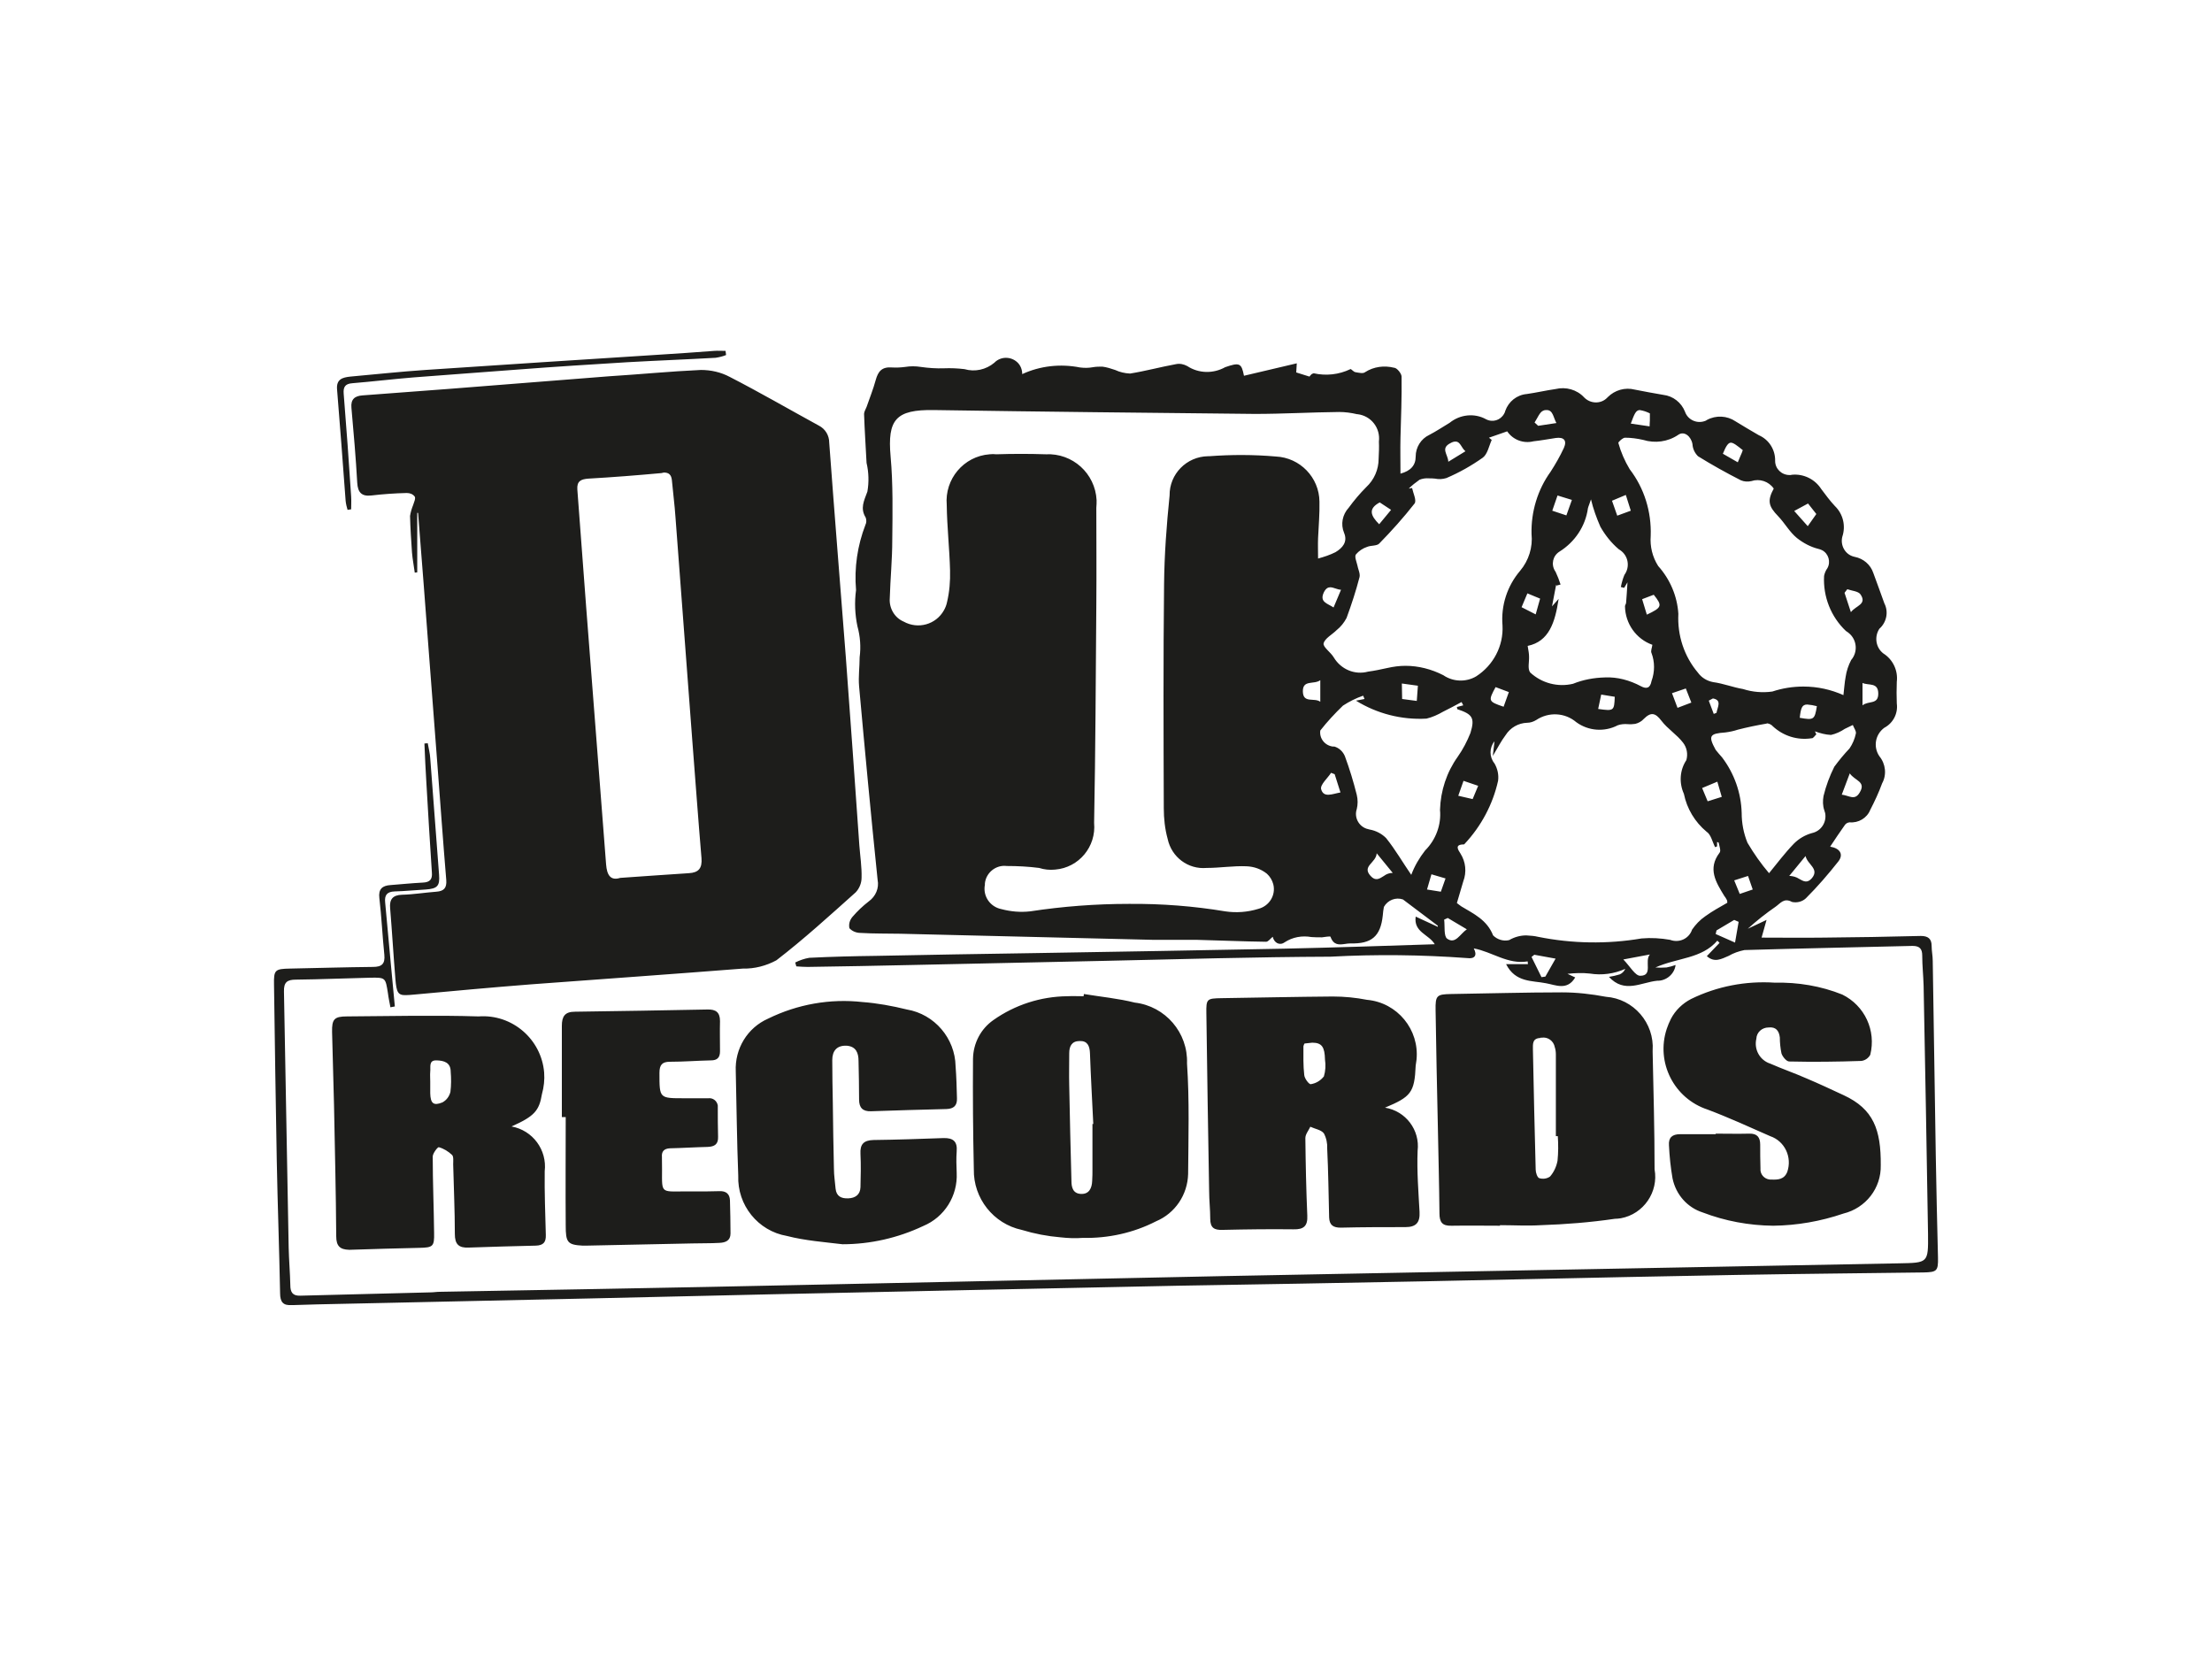 <?xml version="1.0" encoding="utf-8"?>
<!-- Generator: Adobe Illustrator 26.0.3, SVG Export Plug-In . SVG Version: 6.00 Build 0)  -->
<svg version="1.0" id="katman_1" xmlns="http://www.w3.org/2000/svg" xmlns:xlink="http://www.w3.org/1999/xlink" x="0px" y="0px"
	 viewBox="0 0 800 600" style="enable-background:new 0 0 800 600;" xml:space="preserve">
<style type="text/css">
	.st0{fill:#1D1D1B;}
</style>
<g transform="translate(0.5 0.5)">
	<path class="st0" d="M100.8,467.2c-0.3-15.9-0.9-31.9-1.2-47.8c-0.4-21.3-0.7-42.5-1-63.8c-0.1-5.3,0.3-5.7,5.8-5.8
		c10-0.2,20-0.5,30-0.6c3.3,0,4.4-1.2,4.1-4.4c-0.7-6.8-1-13.7-1.8-20.5c-0.4-3.3,1.1-4.5,4-4.7c3.9-0.3,7.8-0.7,11.7-0.9
		c2.6-0.1,3.5-1.2,3.3-3.6c-0.7-10.9-1.4-21.7-2-32.6c-0.3-4.7-0.5-9.3-0.7-14.1l1.2-0.1c0.3,1.8,0.8,3.6,0.9,5.4
		c1.1,14.1,2.1,28.2,3.2,42.2c0.3,4-0.6,5-4.8,5.3c-3.8,0.2-7.5,0.6-11.3,0.7c-2.7,0.1-3.7,1.3-3.4,4c0.7,7.2,1.3,14.5,2,21.7
		c0.5,5.3,1,10.6,1.5,15.9l-1.6,0.3c-0.3-1.7-0.7-3.4-0.9-5.1c-0.9-5.6-0.8-5.7-6.4-5.6c-9,0.2-17.9,0.6-26.9,0.7
		c-3.1,0-4.4,0.9-4.3,4.3c0.6,30.9,1.1,61.7,1.7,92.6c0.1,4.5,0.5,9.1,0.6,13.6c0,2.5,0.8,3.9,3.6,3.8c15.7-0.4,31.5-0.8,47.2-1.2
		c1,0,2.1-0.2,3.1-0.2c18.7-0.3,37.5-0.7,56.2-1c26.9-0.5,53.8-1,80.8-1.6c23.7-0.5,47.3-1,71-1.5c25.5-0.5,51-1.1,76.5-1.6
		c26.1-0.5,52.3-1,78.4-1.5l85.4-1.6c26.6-0.5,53.1-1,79.6-1.5c10.5-0.2,10.6-0.1,10.5-10.5c-0.5-30-1-59.9-1.6-89.9
		c-0.1-3.6-0.5-7.3-0.5-10.9c0-2.4-0.9-3.5-3.5-3.5c-20.3,0.5-40.6,0.9-60.8,1.5c-2,0.4-4,1.1-5.7,2.1c-2.6,1.1-5.1,2.6-7.9,0.1
		l4.6-4.8l-0.8-0.8c-5.7,6.6-14.3,6.1-22.4,9.7c1.3,0.1,2.7,0.1,4,0c1.1-0.2,2.2-0.5,3.3-0.9c-0.4,3.3-3.4,5.8-6.7,5.7
		c-5.8,0.6-11.8,4.7-17.4-1.4c1.3-0.2,2.6-0.5,3.9-0.9c0.9-0.4,1.6-1.1,2-2c-4,1.8-8.5,2.4-12.8,1.7c-2.7-0.3-5.4-0.2-8.1,0.1
		l2.8,1.3c-2.9,4.9-7.1,2.7-10.6,2.1c-5-1-11-0.2-14.4-6.9h7.9l-0.1-1c-7.2,1.2-12.9-3.5-19.5-4.7c1.3,2.4,0.5,3.9-2.4,3.5
		c-16.4-1.2-32.9-1.4-49.4-0.5c-27.2,0.1-54.4,0.9-81.5,1.5c-23.3,0.5-46.5,1-69.8,1.5c-12.6,0.3-25.2,0.5-37.8,0.7
		c-1.3,0-2.7-0.1-4.1-0.2l-0.4-1.4c1.6-0.8,3.3-1.4,5.1-1.7c8-0.4,16.1-0.6,24.2-0.7c19.1-0.4,38.2-0.7,57.4-1
		c30-0.5,60.1-1,90.1-1.6c18-0.4,36.1-1,54.5-1.6c-2.1-3.6-7.7-4.3-6.9-10l8,3.7v-0.4c-4.2-3.2-8.4-6.3-12.6-9.5
		c-2.6-0.9-5.5,0.2-6.9,2.7c-0.2,1-0.3,2-0.4,3.1c-0.8,7.6-4.1,10.3-11.7,10.1c-0.7,0-1.3,0.1-2,0.2c-2.1,0.3-4.1,0.5-5.2-2.6
		c-0.1-0.3-2.1,0.1-3.1,0.2c-1.3,0-2.5,0-3.8-0.1c-3.4-0.6-6.8,0-9.7,1.9c-1.8,1.3-3.8,0.2-4.3-2c-0.8,0.6-1.6,1.8-2.4,1.8
		c-8.4-0.1-16.8-0.5-25.2-0.7c-2.7,0-5.2,0-7.8,0s-5.3,0-8,0c-30.4-0.7-60.8-1.5-91.3-2.2c-4.8-0.1-9.6,0-14.4-0.3
		c-1.5,0-3-0.6-4-1.7c-0.3-1.5,0.1-2.9,1.1-4.1c1.8-2.1,3.7-3.9,5.9-5.6c2.5-1.8,3.8-4.8,3.2-7.8c-2.4-23.3-4.6-46.7-6.7-70
		c-0.3-3.5,0.2-7,0.2-10.5c0.5-3.8,0.2-7.6-0.8-11.2c-0.9-4.3-1.1-8.7-0.5-13.1c-0.7-8,0.5-16.1,3.4-23.6c0.4-0.8,0.4-1.7,0.1-2.6
		c-2.1-3.4-0.6-6.1,0.6-9.4c0.6-3.4,0.5-7-0.3-10.4c-0.3-5.9-0.7-11.8-0.9-17.7c0-0.8,0.6-1.7,0.9-2.5c1.1-3.2,2.4-6.4,3.3-9.7
		s2.3-4.9,6-4.6c1.6,0.1,3.1,0,4.7-0.2c1.8-0.3,3.7-0.3,5.6,0c2.8,0.4,5.6,0.6,8.4,0.5c2.5-0.1,4.9,0,7.4,0.3
		c3.8,1.1,7.8,0.2,10.8-2.3c2.2-2.3,5.9-2.4,8.3-0.2c1.2,1.1,1.8,2.7,1.8,4.3c6.5-3,13.8-3.8,20.9-2.4c1.6,0.2,3.1,0.2,4.7-0.1
		c1.1-0.2,2.3-0.2,3.4-0.2c1.6,0.2,3.1,0.7,4.6,1.2c1.7,0.8,3.5,1.2,5.4,1.3c5.6-0.9,11.1-2.4,16.6-3.4c1.4-0.3,2.8,0,4.1,0.7
		c4.1,2.7,9.4,2.8,13.7,0.4c5.2-1.8,5.9-1.5,6.8,3.1l19.1-4.5l-0.2,3.3l4.8,1.5c0.1-0.2,0.3-0.4,0.5-0.6c0.2-0.3,0.6-0.5,1-0.6
		c4.5,1,9.1,0.5,13.3-1.5c0.2-0.2,1.1,1,1.8,1.1c1.2,0.2,2.8,0.6,3.5,0c3.1-2,6.9-2.5,10.5-1.6c1,0,2.7,2.1,2.7,3.2
		c0.1,7.4-0.2,14.8-0.4,22.2c-0.1,4.2,0,8.4,0,12.9c3.7-1,5.5-3,5.5-6.2c0-3.3,1.9-6.4,4.9-7.8c2.5-1.3,4.9-2.9,7.4-4.4
		c3.7-3,8.9-3.6,13.1-1.3c2.4,1.3,5.3,0.4,6.6-2c0.2-0.3,0.3-0.6,0.4-1c1.2-3.4,4.2-5.8,7.8-6.1c3.5-0.5,6.9-1.3,10.4-1.8
		c3.7-0.9,7.7,0.2,10.3,3c2.2,2.3,5.9,2.5,8.2,0.3c0.1-0.1,0.3-0.3,0.4-0.4c2.5-2.5,6.2-3.6,9.7-2.7c3.4,0.7,6.9,1.3,10.3,1.9
		c3.6,0.4,6.6,2.8,7.9,6.1c1,2.9,4.2,4.4,7.1,3.4c0.3-0.1,0.6-0.2,0.8-0.4c3.3-1.8,7.3-1.6,10.4,0.5c2.8,1.7,5.6,3.4,8.4,5
		c3.7,1.6,6,5.3,5.9,9.3c0,2.8,2.3,5.1,5.2,5.1c0.3,0,0.6,0,0.9-0.1c4.2-0.4,8.3,1.6,10.6,5.2c1.6,2.1,3.1,4.2,4.9,6.1
		c3,2.9,4,7.2,2.7,11.1c-0.8,3.1,1,6.4,4.1,7.2c0.1,0,0.3,0.1,0.4,0.1c3.1,0.6,5.7,2.8,6.7,5.8c1.3,3.6,2.7,7.3,4,11
		c1.6,3.1,0.8,6.9-1.8,9.2c-1.9,2.9-1.3,6.8,1.4,8.9c3.5,2.2,5.4,6.2,4.9,10.3c-0.1,2.7-0.1,5.2,0,7.8c0.5,3.6-1.3,7.1-4.5,8.8
		c-3.3,2.4-4.1,6.9-1.8,10.3c2.3,2.8,2.7,6.7,1,9.8c-1.2,3.3-2.7,6.5-4.3,9.6c-1.2,3-4.3,4.8-7.5,4.5c-0.7,0.1-1.3,0.4-1.7,1
		c-1.8,2.5-3.5,5.1-5.3,7.8c3.6,0.6,4.9,2.8,3,5.3c-3.7,4.7-7.6,9.2-11.8,13.4c-1.3,1.2-3.2,1.7-5,1.3c-2.9-1.6-4.2,0.5-5.9,1.7
		c-3.5,2.4-6.9,5.1-10.1,8l6.8-3.2l-1.8,6.4c7.5,0,15,0.1,22.5,0c11.7-0.1,23.4-0.3,35.1-0.6c2.6,0,3.9,1,3.9,3.6
		c0,1.8,0.4,3.6,0.4,5.4c0.4,23.5,0.7,47,1.1,70.4c0.2,12.3,0.5,24.6,0.8,36.9c0.1,4.9-0.4,5.3-5.3,5.4c-22.6,0.3-45.3,0.5-67.9,0.9
		c-26.4,0.5-52.8,1-79.2,1.6c-11.1,0.2-22.1,0.5-33.2,0.7c-29.8,0.6-59.6,1.1-89.3,1.6c-24.1,0.5-48.1,1-72.2,1.5
		c-25,0.5-49.9,1.1-74.9,1.6c-21.8,0.5-43.7,1-65.5,1.5l-73.3,1.6c-11.3,0.3-22.6,0.4-33.9,0.8H105
		C102,471.7,100.8,470.5,100.8,467.2z M553.4,345.6l3.6,7.3l1.4-0.2l3.7-6.5l-7.7-1.4L553.4,345.6z M586.6,346.5
		c2.5,2.6,4.3,5.9,6.1,5.9c4.8,0,1.4-5.3,3.5-7.7L586.6,346.5z M620.3,336l-0.3,1.3l7,3.1l1.3-7.5l-1.6-0.7L620.3,336z M555.7,338.3
		c12.4,2.5,25.1,2.7,37.5,0.6c3.4-0.3,6.9-0.1,10.3,0.5c3.2,1.2,6.7-0.3,7.9-3.5c0,0,0-0.1,0-0.1c1.3-1.9,2.9-3.6,4.8-4.9
		c2.6-1.9,5.4-3.4,8-4.9c0-0.3,0-0.6-0.1-0.9c-0.3-0.6-0.6-1.1-1-1.6c-3-4.9-6.1-9.8-1.7-15.6c0.6-0.7-0.1-2.4-0.3-3.6
		c0-0.1-0.4-0.2-0.6-0.3v1.6l-0.7,0.3c-1-1.9-1.5-4.6-3.1-5.6c-4.2-3.5-7.1-8.3-8.2-13.7c-1.8-4-1.5-8.6,0.9-12.2
		c0.6-2.2,0.2-4.5-1.2-6.3c-2.2-2.9-5.6-5-7.8-7.9c-2.2-2.9-3.8-3.3-6.4-0.7c-0.8,0.9-1.9,1.5-3.1,1.8c-0.9,0.1-1.8,0.2-2.7,0.1
		c-1.2-0.1-2.5,0-3.6,0.4c-4.8,2.5-10.6,2.1-15-1.1c-4.1-3.5-10-3.8-14.5-0.8c-1,0.6-2.1,1-3.3,1c-3.2,0.1-6.1,1.8-7.8,4.5
		c-1.6,2.1-2.8,4.5-4.6,7.5l0.6-5.3c-1.9,2.3-1.9,5.7,0,8c1.1,1.9,1.6,4.1,1.3,6.3c-1.9,8.5-6.1,16.4-12.1,22.8
		c-0.1,0.1-0.2,0.2-0.3,0.2c-3.4,0-2.1,1.9-1.2,3.3c1.9,3,2.3,6.7,1,10.1c-0.8,2.6-1.5,5.2-2.3,7.8c0.6,0.4,1.1,0.9,1.6,1.2
		c4.5,2.7,9.3,4.9,11.5,10.5c1.5,1.5,3.7,2.2,5.8,1.7c1.9-1.1,4-1.7,6.2-1.7C553.2,337.9,554.5,338,555.7,338.3L555.7,338.3z
		 M521.8,332.1c0.3,2.4-0.2,6,1.1,6.9c3,2.1,4.6-1.7,7.1-3.4l-6.9-4.1L521.8,332.1z M442.6,329.1c4,0.6,8.1,0.3,12-0.9
		c3.9-1,6.4-4.9,5.4-8.9c-0.4-1.5-1.2-2.8-2.3-3.8c-2.1-1.7-4.7-2.6-7.4-2.7c-4.8-0.2-9.6,0.6-14.4,0.6c-6.7,0.6-12.7-3.9-14.1-10.5
		c-1-3.6-1.4-7.4-1.4-11.1c-0.1-27-0.2-54,0.1-80.9c0.1-10.7,0.9-21.5,2-32.2c-0.1-7.8,6.2-14.1,13.9-14.2c0.1,0,0.3,0,0.4,0
		c8-0.6,16.1-0.6,24.1,0.1c8.8,0.4,15.7,7.6,15.8,16.3c0.1,4.4-0.3,8.8-0.5,13.2c-0.1,2.4,0,4.8,0,7.4c2.2-0.6,4.3-1.3,6.3-2.3
		c2.5-1.5,4.5-3.7,3.1-7c-1.3-3.1-0.6-6.6,1.7-9.1c1.9-2.6,4-5.1,6.3-7.4c2.9-2.7,4.5-6.4,4.5-10.3c0.1-2.1,0.2-4.1,0.1-6.2
		c0.6-4.9-2.8-9.3-7.7-9.9c-0.1,0-0.1,0-0.2,0c-2.1-0.5-4.3-0.8-6.5-0.8c-10.1,0.1-20.3,0.7-30.4,0.7c-38.7-0.4-77.5-0.8-116.2-1.4
		c-13.7-0.2-16.8,3.4-15.6,16.8c0.9,10,0.7,20.2,0.6,30.2c0,7-0.7,14-0.9,21c-0.3,3.6,1.7,7.1,5,8.5c5.2,2.9,11.7,1.1,14.6-4.1
		c0.5-0.9,0.9-1.9,1.1-2.9c0.9-3.8,1.2-7.6,1.1-11.5c-0.2-7.9-1.1-15.8-1.2-23.7c-0.8-9.3,6.1-17.6,15.5-18.3c0.8-0.1,1.6-0.1,2.4,0
		c6-0.2,12-0.2,17.9,0c9.7-0.5,17.9,6.9,18.4,16.6c0,0.9,0,1.8-0.1,2.7c0,11.7,0.1,23.3,0,35c-0.2,26.3-0.3,52.6-0.8,79
		c0.8,8.6-5.5,16.2-14.1,16.9c-2,0.2-3.9,0-5.8-0.6c-3.9-0.5-7.8-0.7-11.7-0.7c-3.9-0.5-7.5,2.4-7.9,6.3c0,0.2,0,0.3,0,0.5
		c-0.8,4.1,1.9,8,6,8.8c3.4,0.9,6.9,1.2,10.4,0.8c11.8-1.8,23.7-2.7,35.7-2.7C419.6,326.3,431.2,327.2,442.6,329.1L442.6,329.1z
		 M626.7,317.9l2,4.9l4.7-1.6l-1.7-4.9L626.7,317.9z M515.6,321.2l5,0.8l1.7-4.8l-5.1-1.5L515.6,321.2z M650.1,317.3
		c1.6,0.9,3,1.8,4.7-0.2c2.8-3.4-1.6-4.9-2.3-8l-5.9,7.2h0.4C648.1,316.4,649.2,316.7,650.1,317.3L650.1,317.3z M495.2,316.3
		c1.8,2,3.2,1,4.8,0c0.9-0.7,2-1.1,3.2-1.1l-5.8-7.1C497.2,311.6,491.9,312.7,495.2,316.3z M485.2,254.7c-2.9,2.8-5.7,5.8-8.2,9
		c-0.4,2.8,1.6,5.4,4.5,5.8c0.2,0,0.4,0,0.6,0c1.7,0.5,3.1,1.8,3.8,3.5c1.7,4.6,3.1,9.2,4.3,14c0.4,1.7,0.4,3.4,0,5.1
		c-1,2.9,0.6,6.1,3.5,7.1c0.4,0.1,0.7,0.2,1.1,0.3c2.3,0.4,4.4,1.5,6,3.1c3.3,4.1,6,8.8,9.1,13.3c1.2-3.2,2.9-6.1,5-8.8
		c3.9-3.9,5.9-9.3,5.4-14.7c0.2-6.9,2.4-13.6,6.4-19.2c1.9-2.7,3.4-5.6,4.6-8.6c1.7-5.5,0.7-6.8-4.7-8.6c-0.1,0-0.1-0.4-0.2-0.8
		l2.3-0.6l-0.6-1.2c-2.2,1.2-4.5,2.4-6.7,3.5c-1.9,1.1-3.9,2-6,2.5c-9,0.5-17.9-1.8-25.5-6.5l3.1-0.6l-0.5-1.2
		C489.9,252,487.5,253.2,485.2,254.7z M638.4,261.2c-3.5,0.6-6.9,1.3-10.4,2.2c-1.5,0.5-3,0.8-4.5,1c-5.7,0.4-6.3,1.2-3.5,6.3
		c0.7,0.9,1.5,1.8,2.3,2.7c4.4,5.8,6.9,12.8,7.1,20.1c0,3.7,0.7,7.4,2.1,10.8c2.3,3.9,4.9,7.6,7.8,11c2.8-3.4,5.7-7.3,9-10.7
		c1.8-1.8,4-3.1,6.5-3.8c3.3-0.7,5.4-3.9,4.8-7.2c-0.1-0.3-0.2-0.7-0.3-1c-0.6-1.7-0.6-3.5-0.3-5.2c0.9-3.7,2.2-7.2,3.9-10.6
		c1.7-2.3,3.5-4.5,5.5-6.6c1.1-1.6,1.9-3.5,2.3-5.4c0.2-0.9-0.7-2-1.1-3.1l-2.9,1.4c-1.5,1-3.2,1.8-5,2.2c-2-0.1-3.9-0.6-5.8-1.3
		l0.5,1.1c-0.6,0.5-1.1,1.5-1.7,1.4c-5.1,0.8-10.2-0.8-14-4.3c-0.5-0.6-1.3-1-2.1-1.1L638.4,261.2z M615.1,284.5l2,4.8l5.1-1.6
		l-1.6-5.5L615.1,284.5z M526.9,287.3l5.2,1.2l2-4.8l-5.3-1.8L526.9,287.3z M665.6,286.9c2.7,0.3,4.7,2.3,6.5-0.8
		c2.4-4-1.8-4.2-3.6-6.9L665.6,286.9z M477.3,284.9c0.9,3.3,4.1,1.7,7,1.2l-2.1-6.6l-1.3-0.5C479.7,280.9,476.9,283.3,477.3,284.9
		L477.3,284.9z M650.4,259.1c5.1,0.9,5.4,0.7,6.2-4.2c-1.1-0.3-2.3-0.5-3.5-0.6C651.2,254.3,650.8,255.6,650.4,259.1z M617.5,252.9
		l1.8,4.8l1-0.4c0.3-2,2.1-4.6-1.3-5.2L617.5,252.9z M577.5,255.9c5.7,0.8,5.8,0.7,6-4.4l-4.9-0.8L577.5,255.9z M604.2,250.2l2,5.3
		l5-1.9l-2-5.1L604.2,250.2z M543.3,255.1l1.9-5.3l-4.8-1.8C537.7,253,537.7,253.2,543.3,255.1L543.3,255.1z M673.1,254.6
		c2.2-1.8,5.8-0.1,5.7-4.4c-0.1-4-3.5-2.7-5.7-3.7V254.6z M470.7,249.6c0.1,4.4,4.1,2.1,6.3,3.7v-7.8
		C474.7,247.2,470.6,245.2,470.7,249.6z M506.6,252.3l5.3,0.7l0.4-5.5l-5.8-0.8L506.6,252.3z M666.2,250.9c0.3-2.4,0.4-4.5,0.8-6.6
		c0.3-2.1,1-4.2,2-6.1c2.5-2.9,2.1-7.3-0.8-9.7c-0.3-0.3-0.7-0.5-1.1-0.8c-5.4-5.1-8.3-12.4-7.9-19.9c0.2-1,0.6-2,1.2-2.8
		c1.3-2.3,0.4-5.3-1.9-6.5c-0.4-0.2-0.9-0.4-1.4-0.5c-2.8-0.7-5.4-2.1-7.7-3.9c-2.7-2.2-4.4-5.4-6.8-7.9c-3.5-3.6-4-5.6-1.6-10
		c-1.8-2.6-5.1-3.7-8.1-2.7c-1.3,0.3-2.6,0.2-3.8-0.3c-5.3-2.7-10.5-5.6-15.5-8.7c-1.2-1.2-1.9-2.7-2-4.4c-0.5-2.8-3-4.9-5.2-3.3
		c-3.7,2.5-8.4,3.1-12.6,1.8c-2.2-0.5-4.4-0.8-6.6-0.8c-0.8,0-2.5,1.6-2.4,1.9c0.9,3.3,2.3,6.5,4.1,9.5c5.3,6.9,7.9,15.4,7.6,24.1
		c-0.3,3.8,0.6,7.6,2.7,10.9c4.3,4.8,6.9,10.9,7.3,17.3c-0.4,7.8,2.1,15.4,7.1,21.3c1.3,1.8,3.3,3,5.5,3.4c3.7,0.5,7.2,1.9,10.8,2.5
		c3.4,1.1,7.1,1.4,10.6,0.9c3.6-1.2,7.4-1.8,11.2-1.8C656.9,247.8,661.7,248.9,666.2,250.9L666.2,250.9z M593,247.7
		c1.9,1,3.3,0.8,3.8-1.9c1.2-3.3,1.2-6.9,0-10.1c-0.4-0.7,0.2-2,0.3-3c-5.9-2.1-9.8-7.7-9.9-13.9c0-0.5,0.4-0.9,0.4-1.3
		c0.2-2.2,0.3-4.4,0.5-7.4l-1.2,2l-1.2-0.3c0.3-1.5,0.7-3,1.3-4.4c2.1-2.9,1.4-6.9-1.5-8.9c-0.2-0.1-0.4-0.3-0.6-0.4
		c-2.7-2.3-4.9-5.1-6.6-8.1c-1.4-3.2-2.6-6.5-3.4-9.9c-0.5,1.6-0.9,2.4-1.1,3.2c-0.9,6.5-4.7,12.2-10.3,15.7c-2.4,1.5-3.1,4.6-1.6,7
		c0.1,0.1,0.1,0.2,0.2,0.3c0.7,1.5,1.3,3,1.8,4.6c-0.5,0.1-1,0.3-1.5,0.4c0,0,0-0.2-0.1-0.3s-0.1,0-0.1,0h0.1l-1.5,7.8l2.4-2.7
		c-1.3,8.6-3.5,15.4-11.2,17c0.3,1.8,0.5,2.8,0.5,3.8c0.1,2-0.6,4.4,0.4,5.8c4.2,3.9,10,5.4,15.5,4.1c3.7-1.5,7.6-2.2,11.6-2.3
		C584.4,244.3,588.9,245.5,593,247.7L593,247.7z M521.5,243.7c3.5,2.4,8.2,2.6,11.9,0.4c6.2-4,9.9-11,9.5-18.4
		c-0.6-7.2,1.7-14.3,6.4-19.8c3.1-3.7,4.6-8.5,4.1-13.3c-0.2-8,2.2-16,6.9-22.5c1.8-2.8,3.4-5.6,4.8-8.6c1.2-2.7,0-4-2.9-3.6
		c-2.7,0.4-5.3,0.9-8.1,1.2c-3.6,0.9-7.4-0.5-9.5-3.6l-6.6,2.3l1,0.8c-1,2.2-1.5,5.1-3.2,6.4c-4.1,2.9-8.5,5.4-13.2,7.4
		c-1.3,0.4-2.7,0.5-4.1,0.2c-0.8-0.1-1.5-0.1-2.3-0.1c-1.1-0.1-2.3,0.1-3.3,0.5c-1.4,1-2.7,2-3.9,3.2l1.2-0.2
		c0.4,1.9,1.7,4.5,0.9,5.6c-4,5.1-8.3,9.9-12.8,14.5c-0.9,0.9-3,0.6-4.4,1.2c-1.5,0.5-2.9,1.4-4,2.7c-0.6,0.8,0.2,2.6,0.5,3.9
		c0.2,1.3,1.1,3,0.8,4.3c-1.3,5-2.9,9.9-4.7,14.8c-0.9,1.7-2.1,3.2-3.6,4.4c-1.6,1.6-4.3,3-4.7,4.8c-0.3,1.3,2.6,3.2,3.7,5.1
		c2.6,4.3,7.6,6.4,12.4,5.1c2.3-0.3,4.6-0.8,6.9-1.3c2.2-0.5,4.4-0.8,6.6-0.8C512.5,240.3,517.2,241.5,521.5,243.7L521.5,243.7z
		 M593.4,216.2l1.7,5.6c5.5-2.6,5.7-3.2,2.5-7.2L593.4,216.2z M549.8,219.1l5.1,2.6l1.6-5.7l-4.6-1.9L549.8,219.1z M666.6,213.9
		l2.3,7c1.8-2.4,5.9-2.8,3.5-6.4c-0.8-1.2-3.1-1.3-4.8-1.9L666.6,213.9z M478.3,213.7c-1.7,3.6,1.3,4,3.5,5.5l2.7-6.4
		c-1.5-0.1-2.7-0.9-3.9-0.9C479.8,211.9,479,212.3,478.3,213.7z M648.4,184.3l4.9,5.5l3.1-4.4l-3-3.8L648.4,184.3z M498.3,189.1
		l4.3-5.2l-4.1-2.7C494.2,183.5,495.2,186,498.3,189.1L498.3,189.1z M582.5,180.6l1.9,5.4l4.9-1.8l-1.8-5.7L582.5,180.6z
		 M560.9,184.2l5.1,1.7l2-5.6l-5.2-1.6L560.9,184.2z M622.6,163.6l5.4,3.1c0.4-1,0.7-1.7,1-2.4s0.6-1.3,0.8-2
		c-2.1-1.7-3.4-2.7-4.3-2.7C624.5,159.6,623.7,160.9,622.6,163.6z M524.2,159.7c-3.9,1.9-1,4.1-0.9,6.8l6.2-3.8
		c-1.5-1.2-1.8-3.5-3.6-3.5C525.3,159.2,524.7,159.4,524.2,159.7z M589.3,152.7l6.8,1c0-1.1,0.1-1.6,0.1-2.1c0-0.9,0-1.8,0-2.6
		c-1.2-0.6-2.4-1-3.7-1.2C591.1,147.9,590.6,149.2,589.3,152.7z M557.7,148c-1.3,0.4-2.2,2.8-3.2,4.3l1.3,1.2l6.6-1
		c-1.1-1.9-1.2-4.7-3.5-4.7C558.5,147.8,558.1,147.8,557.7,148L557.7,148z M121.1,446.6c-0.1-15.8-0.5-31.6-0.8-47.5
		c-0.2-8.8-0.5-17.6-0.7-26.4c-0.1-4.6,0.8-5.6,5.4-5.6c15.9-0.1,31.8-0.5,47.6,0c12.1-0.9,22.7,8.2,23.7,20.3
		c0.2,2.6-0.1,5.3-0.8,7.8c-1,6-2.7,8-11,11.7c7.7,1.4,12.9,8.5,12,16.2c-0.1,7.7,0.2,15.3,0.4,23c0.1,2.7-0.9,3.8-3.6,3.9
		c-8.1,0.2-16.1,0.4-24.2,0.7c-3.7,0.2-5.1-1.2-5.1-4.9c0-8.4-0.4-16.9-0.6-25.2c0-1.2,0.2-2.8-0.4-3.4c-1.4-1.3-3-2.3-4.8-2.8
		c-0.4-0.1-2.2,2.2-2.2,3.4c0,9.2,0.4,18.4,0.5,27.6c0.1,4.9-0.4,5.3-5.3,5.4c-8.3,0.2-16.6,0.4-25,0.7h-0.5
		C122.5,451.4,121.1,450.2,121.1,446.6z M155.1,387.1c-0.1,1.2,0,2.3,0,3.5l0,0c0,1.4,0,2.8,0,4.3c0.1,3.7,1.2,4.6,4.4,3.3
		c1.5-0.8,2.5-2.2,2.9-3.8c0.3-2.4,0.3-4.9,0.1-7.3c0-3.4-2.5-4-5-4.1h-0.3C154.5,383,155.3,385.4,155.1,387.1L155.1,387.1z
		 M284.1,446.5c-10.5-1.8-18-11.2-17.6-21.8c-0.5-12.6-0.6-25.1-0.9-37.7c-0.4-8.2,4.2-15.8,11.7-19.1c10.6-5.2,22.4-7.3,34.1-6
		c5.4,0.4,10.8,1.4,16.1,2.7c10,1.7,17.4,10.4,17.6,20.5c0.3,3.9,0.4,7.8,0.5,11.6c0.1,2.7-1.2,3.8-3.8,3.9
		c-9.1,0.2-18.2,0.5-27.3,0.8c-3,0.1-4.3-1.3-4.3-4.2c0-4.7-0.1-9.3-0.2-14c0-2.9-0.9-5.2-4.2-5.5c-3.6-0.2-5.3,1.8-5.3,5.2
		c0,5.2,0.1,10.4,0.2,15.5c0.1,8,0.2,15.8,0.4,23.7c0,2.5,0.4,4.9,0.6,7.3c0.3,2.8,2.1,3.6,4.6,3.5s4.3-1.3,4.4-4
		c0.1-4,0.2-8,0-12.1c-0.2-3.5,1.2-4.9,4.7-5c8.4-0.1,16.9-0.4,25.3-0.7c3.5-0.1,5.1,1.2,4.8,4.8c-0.2,2.6-0.1,5.2,0,7.8
		c0.4,8.3-4.4,16-12.1,19.2c-9.1,4.3-19.1,6.6-29.2,6.6C297.6,448.7,290.7,448.2,284.1,446.5z M204.1,442.7c-0.1-13.1,0-26.2,0-39.2
		h-1.4c0-11,0-22,0-33c0-3.4,1.1-5.1,4.7-5.1c15.9-0.2,31.9-0.5,47.9-0.8c3.1-0.1,4.6,1,4.6,4.2c-0.1,3.6,0,7.3,0,10.9
		c0,2.3-1,3.3-3.3,3.3c-4.9,0.1-9.9,0.5-14.8,0.5c-2.8,0-3.8,1.1-3.8,4c0,9.3-0.1,9.2,9.1,9.2h8.6c1.6-0.2,3.1,0.9,3.4,2.6
		c0,0.3,0,0.5,0,0.8c0,3.5,0,7,0.1,10.5c0.1,2.7-1.2,3.6-3.8,3.7c-4.5,0.1-9.1,0.4-13.6,0.5c-2.1,0.1-3.1,1.1-2.9,3.2
		c0,0.1,0,0.3,0,0.4c0.3,12.3-1.5,12.1,6.9,12c1.3,0,2.8,0,4.6,0c3.1,0,6.2,0,9.3-0.1c2.4-0.1,3.7,1,3.8,3.3c0.1,4,0.2,8,0.2,12
		c0,2.6-1.8,3.3-4,3.4c-3.2,0.2-6.5,0.1-9.7,0.2c-12.9,0.3-25.7,0.5-38.5,0.8h-1.3C204.7,449.7,204.1,448.8,204.1,442.7z M383.1,447
		c-4.8-0.4-9.5-1.3-14.1-2.7c-10.2-2.2-17.5-11.4-17.3-21.9c-0.3-13.3-0.4-26.7-0.3-40c0.1-5.6,2.8-10.8,7.4-14
		c7.8-5.5,17.1-8.5,26.7-8.6c1.9-0.1,3.9,0,5.9,0l0.1-0.8c6.1,1,12.4,1.6,18.4,3.1c11.1,1.3,19.3,10.9,18.9,22
		c0.9,13.3,0.5,26.7,0.4,40c-0.2,7.5-4.7,14.2-11.6,17.1c-8.2,4.2-17.3,6.2-26.6,6C388.5,447.4,385.8,447.3,383.1,447z M390,376
		c-2.9,0-3.8,1.9-3.8,4.4c0,3.9-0.1,7.8,0,11.7c0.2,11.5,0.5,23.1,0.8,34.5c0,2.4,0.6,4.6,3.5,4.7c2.9,0.1,3.9-2.1,4-4.7
		c0.1-1.4,0.1-2.9,0.1-4.3c0-5.4,0-10.9,0-16.3h0.3c-0.4-8.5-0.9-17.1-1.2-25.6C393.6,377.8,392.8,375.9,390,376L390,376z
		 M437.2,440.3c0-3.4-0.4-6.7-0.4-10.1c-0.4-21.4-0.7-42.8-1-64.2c-0.1-5.3,0.2-5.4,5.5-5.5c13.4-0.2,26.8-0.5,40.2-0.6
		c4.2,0,8.3,0.4,12.4,1.2c11,1,19,10.8,17.9,21.7c-0.1,0.7-0.2,1.4-0.3,2.1c-0.4,9.8-1.8,11.3-11.1,15.2c7.5,1.2,12.7,8.1,11.8,15.6
		c-0.3,7.4,0.3,14.8,0.7,22.1c0.2,3.8-1.2,5.5-5.1,5.5c-7.8,0-15.6,0-23.4,0.2c-2.7,0-4.1-0.9-4.2-3.7c-0.2-8.3-0.3-16.6-0.7-24.9
		c0.1-1.9-0.3-3.8-1.2-5.5c-1-1.3-3.2-1.6-4.9-2.4c-0.6,1.3-1.8,2.7-1.8,4.1c0.1,9.3,0.3,18.7,0.7,28c0.2,3.8-1.3,5.1-5,5
		c-8.4-0.1-16.9,0-25.4,0.2h-0.3C438.7,444.4,437.2,443.6,437.2,440.3z M471.3,376.9c-0.2,0.3-0.3,0.6-0.4,1c0,3.5-0.1,7,0.3,10.4
		c0.1,1.3,1.8,3.5,2.4,3.3c1.9-0.3,3.5-1.3,4.7-2.8c0.6-2,0.7-4.1,0.4-6.1c-0.1-4.5-1.1-6.1-4.6-6.1
		C473.2,376.7,472.3,376.8,471.3,376.9L471.3,376.9z M520.1,438.3c-0.1-10.7-0.4-21.5-0.6-32.2c-0.3-13.7-0.6-27.5-0.8-41.2
		c-0.1-5.4,0.4-5.8,5.6-5.9c13.4-0.2,26.8-0.6,40.1-0.6c5.3,0,10.6,0.6,15.9,1.6c10,0.7,17.6,9.5,16.9,19.5c0,0.2,0,0.3,0,0.5
		c0.3,14.1,0.7,28.2,0.7,42.4c1.5,8.2-4,16.2-12.2,17.7c-0.7,0.1-1.5,0.2-2.2,0.2c-8.9,1.3-17.8,2-26.7,2.3c-4.9,0.3-9.9,0-14.8,0
		v0.2c-5.7,0-11.4-0.1-17.2,0h-0.4C521.1,442.9,520.1,441.5,520.1,438.3L520.1,438.3z M556.6,374.9c-3,0.1-2.7,2.3-2.7,4.2
		c0.3,14.5,0.6,29,1,43.4c0,1.1,0.6,2.9,1.3,3.1c1.3,0.4,2.8,0.2,3.9-0.6c1.4-1.6,2.3-3.6,2.7-5.7c0.3-3,0.3-5.9,0.1-8.9h-0.7
		c0-9.8,0-19.6,0-29.5c0-0.9-0.1-1.8-0.4-2.7c-0.4-2.2-2.5-3.8-4.8-3.4H556.6z M615.3,438c-5.6-1.8-9.7-6.5-10.9-12.3
		c-0.7-4-1.1-7.9-1.3-12c-0.2-2.8,1.2-4,4-4c4.3,0,8.6,0,12.9,0v-0.2c4,0,8.1,0.1,12.1,0c2.9-0.1,4,1.3,4,4s0,5.7,0.1,8.6
		c-0.2,2,1.3,3.8,3.4,4c0.2,0,0.3,0,0.5,0c2.4,0.1,4.7,0,5.8-2.8c1.8-5.3-0.9-11.1-6.2-12.9c-7.5-3.3-14.9-6.7-22.6-9.6
		c-12.2-4-18.8-17.1-14.8-29.2c0.4-1.2,0.9-2.4,1.5-3.6c1.6-3.1,4.2-5.6,7.3-7.2c9.4-4.6,19.8-6.6,30.3-5.9
		c8.3-0.2,16.7,1.2,24.4,4.3c8.1,4,12.3,13,10.1,21.8c-0.7,1.2-1.8,2-3.2,2.2c-8.7,0.3-17.4,0.4-26.1,0.2c-1,0-2.4-1.7-2.8-2.9
		c-0.4-1.9-0.6-3.9-0.6-5.8c-0.3-2.4-1.4-3.9-4.1-3.6c-2.3,0-4.3,1.7-4.4,4.1c-0.9,3.9,1.3,7.8,5.1,9c4.3,1.9,8.7,3.4,13,5.3
		c4.5,1.9,9,4,13.5,6.1c10.8,5,13.5,12.5,13.4,25.3c0.2,8.3-5.4,15.5-13.5,17.5c-8.2,2.8-16.8,4.3-25.4,4.4
		C632,442.7,623.4,441.1,615.3,438L615.3,438z M142.5,353.6c-0.7-8.5-1.2-17.1-1.9-25.6c-0.3-3.2,0.9-4.8,4.3-4.9
		c4.1-0.1,8.3-0.8,12.4-1.1c2.8-0.2,3.8-1.4,3.6-4.2c-1.2-14.3-2.2-28.7-3.3-43c-1-12.7-1.9-25.3-2.9-38c-1.3-17.2-2.6-34.5-4-51.8
		h-0.3v21.5l-0.9,0.1c-0.3-2.4-0.8-4.8-1-7.3c-0.3-4.4-0.6-8.8-0.7-13.2c0.2-1.3,0.6-2.7,1.1-3.9c0.3-1,1-2.4,0.6-3.1
		c-0.7-0.9-1.7-1.3-2.9-1.3c-4.3,0.1-8.6,0.4-12.8,0.9c-3.5,0.4-4.9-1.1-5.1-4.6c-0.5-9-1.3-18.1-2.1-27.1c-0.3-3.1,1.2-4.3,4-4.5
		c10.6-0.8,21.3-1.6,31.9-2.4c19-1.5,38.1-3,57.1-4.5c11.2-0.7,22.3-1.8,33.4-2.3c3.6,0,7.2,0.8,10.4,2.5
		c10.9,5.6,21.4,11.7,32.2,17.6c2.4,1.2,3.8,3.6,3.8,6.2c1.9,25.8,4,51.7,6,77.5c1.7,22.7,3.3,45.5,4.9,68.2
		c0.3,3.9,0.9,7.8,0.8,11.6c0,2-0.8,3.9-2.1,5.3c-9.4,8.4-18.7,16.9-28.7,24.6c-3.7,2-7.9,3.1-12.1,3c-25.5,2-51,3.8-76.6,5.7
		c-14.1,1.1-28.2,2.4-42.3,3.7c-1.2,0.1-2.1,0.2-2.9,0.2C143.4,359.5,142.9,358.4,142.5,353.6z M238.7,170.6
		c-8.8,0.8-17.6,1.5-26.4,2c-2.7,0.2-4.2,0.9-4,3.9c1.1,14.2,2.1,28.4,3.2,42.6c1.5,19.4,3,38.7,4.5,58.1
		c0.9,11.6,1.8,23.2,2.7,34.9c0.3,3.9,1.6,6,5.1,4.9c8.8-0.6,16.8-1.2,24.8-1.7c3.6-0.2,4.9-1.8,4.6-5.5
		c-1.2-14.1-2.2-28.2-3.3-42.2c-2-27-4.1-54-6.1-81c-0.3-4.5-0.9-8.9-1.3-13.4c-0.2-2-1.1-2.8-2.9-2.8L238.7,170.6z M124.5,180.6
		c-1-13.4-2-26.9-3.1-40.3c-0.3-3.7,2-4.3,4.8-4.6c9-0.8,18.1-1.8,27.1-2.4c28.1-1.9,56.2-3.7,84.3-5.5c6.7-0.4,13.5-0.9,20.2-1.4
		c1.3-0.1,2.7,0,4.1,0l0.2,1.5c-1.2,0.5-2.5,0.8-3.8,1c-10.6,0.6-21.3,1-31.9,1.6c-13,0.8-25.9,1.6-38.9,2.6
		c-12.9,1-25.8,1.9-38.5,2.9c-7.4,0.6-14.8,1.5-22.1,2.1c-2.6,0.2-3.3,1.4-3.1,3.8c1,12.4,1.9,24.8,2.7,37.2c0.1,1.5,0,3.1,0,4.6
		l-1.3,0.2C124.9,182.9,124.6,181.7,124.5,180.6L124.5,180.6z"/>
</g>
</svg>
